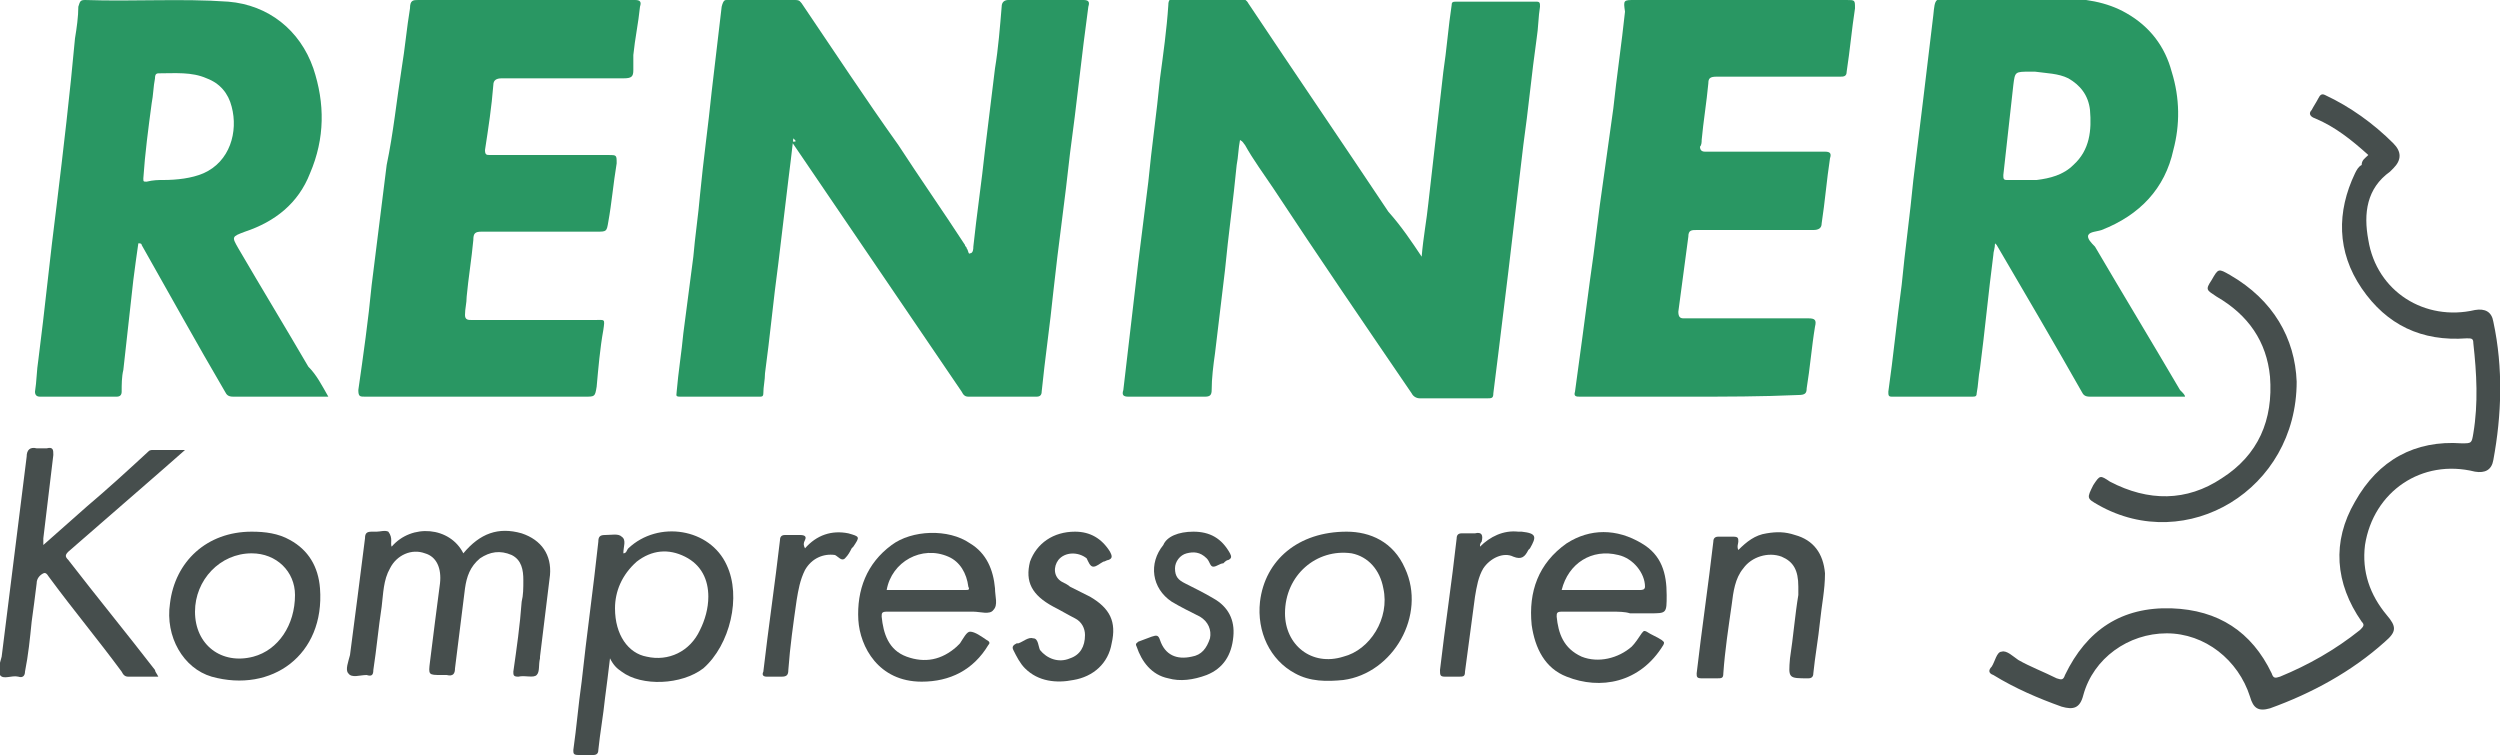 <?xml version="1.0" encoding="utf-8"?>
<!-- Generator: Adobe Illustrator 23.0.1, SVG Export Plug-In . SVG Version: 6.00 Build 0)  -->
<svg version="1.1" id="Layer_1" xmlns="http://www.w3.org/2000/svg" xmlns:xlink="http://www.w3.org/1999/xlink" x="0px" y="0px"
	 viewBox="0 0 150 45.3" style="enable-background:new 0 0 150 45.3;" xml:space="preserve">
<style type="text/css">
	.st0{fill:#299763;}
	.st1{fill:#464E4D;}
</style>
<g>
	<path class="st0" d="M47.6,8.3c-0.1,0.9-0.2,1.7-0.3,2.5c-0.2,1.7-0.4,3.3-0.6,5c-0.3,2.2-0.5,4.4-0.8,6.6c0,0.4-0.1,0.8-0.1,1.2
		c0,0.2-0.1,0.2-0.2,0.2c-1.6,0-3.2,0-4.8,0c-0.3,0-0.2-0.1-0.2-0.3c0.1-1.2,0.3-2.4,0.4-3.5c0.2-1.5,0.4-3.1,0.6-4.6
		c0.1-1.2,0.3-2.5,0.4-3.7c0.2-2.1,0.5-4.2,0.7-6.2c0.2-1.7,0.4-3.4,0.6-5.1C43.4,0,43.5,0,43.6,0c1.4,0,2.7,0,4.1,0
		C48,0,48,0.1,48.1,0.2c1.9,2.8,3.8,5.7,5.8,8.5c1.3,2,2.7,4,4,6c0,0.1,0.1,0.1,0.1,0.2c0.1,0.1,0.1,0.4,0.2,0.3
		c0.2,0,0.2-0.3,0.2-0.4c0.2-1.9,0.5-3.9,0.7-5.8c0.2-1.6,0.4-3.3,0.6-4.9c0.2-1.2,0.3-2.5,0.4-3.7c0-0.3,0.2-0.4,0.4-0.4
		c1.5,0,3,0,4.5,0c0.3,0,0.4,0.1,0.3,0.4c-0.4,2.9-0.7,5.9-1.1,8.8c-0.3,2.8-0.7,5.5-1,8.3c-0.2,2-0.5,4-0.7,6
		c0,0.2-0.1,0.3-0.3,0.3c-1.4,0-2.7,0-4.1,0c-0.2,0-0.3-0.1-0.4-0.3c-3.4-5-6.8-10-10.2-15C47.8,8.5,47.8,8.5,47.6,8.3z"/>
	<path class="st0" d="M85.3,15.4c0.1-1.2,0.3-2.2,0.4-3.2c0.3-2.6,0.6-5.3,0.9-7.9c0.2-1.3,0.3-2.7,0.5-4c0-0.2,0.1-0.2,0.3-0.2
		c1.6,0,3.2,0,4.8,0c0.2,0,0.2,0.1,0.2,0.3c-0.1,0.6-0.1,1.3-0.2,1.9c-0.3,2.1-0.5,4.3-0.8,6.4c-0.3,2.5-0.6,5.1-0.9,7.6
		c-0.2,1.6-0.4,3.3-0.6,4.9c-0.1,0.8-0.2,1.6-0.3,2.4c0,0.3-0.1,0.3-0.4,0.3c-1.3,0-2.7,0-4,0c-0.2,0-0.4-0.1-0.5-0.3
		c-2.8-4.1-5.6-8.2-8.3-12.3c-0.6-0.9-1.2-1.7-1.7-2.6c-0.1-0.1-0.1-0.2-0.3-0.3c-0.1,0.5-0.1,1-0.2,1.5c-0.2,2.1-0.5,4.2-0.7,6.3
		c-0.2,1.7-0.4,3.3-0.6,5c-0.1,0.7-0.2,1.5-0.2,2.2c0,0.3-0.1,0.4-0.4,0.4c-1.5,0-3,0-4.6,0c-0.3,0-0.4-0.1-0.3-0.4
		c0.3-2.6,0.6-5.1,0.9-7.7c0.2-1.6,0.4-3.2,0.6-4.8c0.2-2.1,0.5-4.1,0.7-6.2c0.2-1.5,0.4-2.9,0.5-4.4c0-0.3,0.1-0.4,0.4-0.4
		c1.3,0,2.6,0,3.9,0c0.2,0,0.4,0.1,0.5,0.3c2.8,4.2,5.6,8.3,8.4,12.5C84.1,13.6,84.7,14.5,85.3,15.4z"/>
	<path class="st0" d="M19.7,23.8c-0.5,0-0.9,0-1.3,0c-1.5,0-2.9,0-4.4,0c-0.3,0-0.4-0.1-0.5-0.3c-1.7-2.9-3.3-5.8-5-8.8
		c0-0.1-0.1-0.1-0.2-0.1C8.2,15.3,8.1,16,8,16.8c-0.2,1.8-0.4,3.6-0.6,5.4c-0.1,0.4-0.1,0.9-0.1,1.3c0,0.2-0.1,0.3-0.3,0.3
		c-1.5,0-3.1,0-4.6,0c-0.2,0-0.3-0.1-0.3-0.3c0.1-0.6,0.1-1.3,0.2-1.9c0.4-3.1,0.7-6.2,1.1-9.3C3.8,9,4.2,5.6,4.5,2.3
		C4.6,1.7,4.7,1,4.7,0.4C4.8,0.1,4.8,0,5.1,0c2.9,0.1,5.8-0.1,8.6,0.1c2.4,0.2,4.3,1.7,5.1,4c0.7,2.1,0.7,4.2-0.2,6.3
		c-0.7,1.8-2.1,2.9-3.9,3.5c-0.8,0.3-0.8,0.3-0.4,1c1.4,2.4,2.8,4.7,4.2,7.1C19,22.5,19.3,23.1,19.7,23.8z M9.8,10.8
		c0.8,0,1.7-0.1,2.4-0.4c1.6-0.7,2.1-2.5,1.7-4c-0.2-0.8-0.7-1.4-1.5-1.7c-0.9-0.4-1.9-0.3-2.9-0.3c-0.2,0-0.2,0.2-0.2,0.3
		c-0.1,0.5-0.1,1-0.2,1.5c-0.2,1.5-0.4,3-0.5,4.5c0,0.2,0,0.2,0.2,0.2C9.2,10.8,9.5,10.8,9.8,10.8z"/>
	<path class="st0" d="M131.1,23.8c-0.7,0-1.3,0-1.9,0c-1.3,0-2.5,0-3.8,0c-0.3,0-0.4-0.1-0.5-0.3c-1.7-3-3.4-5.9-5.1-8.8
		c0,0,0,0-0.1-0.1c0,0.3-0.1,0.5-0.1,0.7c-0.3,2.3-0.5,4.5-0.8,6.8c-0.1,0.5-0.1,1-0.2,1.5c0,0.2-0.1,0.2-0.3,0.2
		c-1.6,0-3.2,0-4.8,0c-0.2,0-0.2-0.1-0.2-0.3c0.3-2.1,0.5-4.2,0.8-6.4c0.2-2.1,0.5-4.2,0.7-6.3c0.2-1.6,0.4-3.3,0.6-4.9
		c0.2-1.7,0.4-3.3,0.6-5c0.1-1,0.1-1,1-1c2.2,0,4.4,0,6.6,0c1.4,0,2.8,0.2,4,0.9c1.4,0.8,2.3,2,2.7,3.5c0.5,1.6,0.5,3.2,0.1,4.7
		c-0.5,2.3-2,3.9-4.3,4.8c-0.3,0.1-0.7,0.1-0.8,0.3c-0.1,0.2,0.2,0.5,0.4,0.7c1.7,2.9,3.4,5.7,5.1,8.6
		C131,23.6,131.1,23.7,131.1,23.8z M122.1,4.3c-0.1,0-0.2,0-0.3,0c-0.9,0-0.9,0-1,0.8c-0.2,1.8-0.4,3.6-0.6,5.4c0,0.2,0,0.3,0.2,0.3
		c0.6,0,1.2,0,1.8,0c0.8-0.1,1.6-0.3,2.2-0.9c1-0.9,1.1-2.1,1-3.3c-0.1-0.9-0.6-1.5-1.3-1.9C123.5,4.4,122.8,4.4,122.1,4.3z"/>
	<path class="st0" d="M101.4,23.8c-2.2,0-4.4,0-6.6,0c-0.2,0-0.4,0-0.3-0.3c0.3-2.2,0.6-4.4,0.9-6.7c0.3-2,0.5-4,0.8-6
		c0.2-1.4,0.4-2.9,0.6-4.3c0.2-1.9,0.5-3.9,0.7-5.8C97.4,0,97.4,0,98.1,0c4.2,0,8.5,0,12.7,0c0.5,0,0.5,0,0.5,0.5
		c-0.2,1.3-0.3,2.5-0.5,3.8c0,0.3-0.2,0.3-0.4,0.3c-2.5,0-4.9,0-7.4,0c-0.4,0-0.5,0.1-0.5,0.4c-0.1,1.1-0.3,2.3-0.4,3.4
		c0,0.1,0,0.3-0.1,0.4c0,0.2,0.1,0.3,0.3,0.3c0.8,0,1.7,0,2.5,0c1.6,0,3.1,0,4.7,0c0.3,0,0.4,0.1,0.3,0.4c-0.2,1.3-0.3,2.6-0.5,3.9
		c0,0.3-0.2,0.4-0.5,0.4c-2.3,0-4.7,0-7,0c-0.3,0-0.5,0-0.5,0.4c-0.2,1.5-0.4,3-0.6,4.5c0,0.3,0.1,0.4,0.3,0.4c2.5,0,5,0,7.5,0
		c0.4,0,0.5,0.1,0.4,0.5c-0.2,1.2-0.3,2.5-0.5,3.7c0,0.3-0.1,0.4-0.5,0.4C105.7,23.8,103.5,23.8,101.4,23.8
		C101.4,23.8,101.4,23.8,101.4,23.8z"/>
	<path class="st0" d="M28.5,23.8c-2.2,0-4.4,0-6.6,0c-0.3,0-0.4,0-0.4-0.4c0.3-2.1,0.6-4.2,0.8-6.3c0.3-2.4,0.6-4.8,0.9-7.2
		C23.6,8,23.8,6,24.1,4.1c0.2-1.2,0.3-2.4,0.5-3.6C24.6,0,24.8,0,25.1,0c3.2,0,6.4,0,9.7,0c1.1,0,2.2,0,3.3,0c0.3,0,0.4,0.1,0.3,0.4
		c-0.1,1-0.3,1.9-0.4,2.9C38,3.6,38,3.9,38,4.2c0,0.4-0.1,0.5-0.6,0.5c-2.4,0-4.9,0-7.3,0c-0.3,0-0.5,0.1-0.5,0.4
		c-0.1,1.3-0.3,2.6-0.5,3.9c0,0.3,0.1,0.3,0.3,0.3c2.4,0,4.7,0,7.1,0c0.5,0,0.5,0,0.5,0.5c-0.2,1.2-0.3,2.4-0.5,3.5
		c-0.1,0.6-0.1,0.6-0.7,0.6c-2.3,0-4.6,0-6.9,0c-0.4,0-0.5,0.1-0.5,0.5c-0.1,1.1-0.3,2.3-0.4,3.4c0,0.4-0.1,0.7-0.1,1.1
		c0,0.3,0.2,0.3,0.4,0.3c2.5,0,4.9,0,7.4,0c0.6,0,0.6-0.1,0.5,0.6c-0.2,1.1-0.3,2.3-0.4,3.4c-0.1,0.6-0.1,0.6-0.7,0.6
		C32.8,23.8,30.7,23.8,28.5,23.8z"/>
	<path class="st1" d="M142.1,9.3c-1-0.9-2-1.7-3.2-2.2c-0.3-0.1-0.4-0.3-0.2-0.5c0.1-0.2,0.3-0.5,0.4-0.7c0.1-0.2,0.2-0.3,0.4-0.2
		c1.5,0.7,2.9,1.7,4.1,2.9c0.5,0.5,0.5,1,0,1.5c-0.1,0.1-0.1,0.1-0.2,0.2c-1.4,1-1.6,2.5-1.3,4.1c0.5,3.1,3.4,4.9,6.4,4.2
		c0.6-0.1,1,0.1,1.1,0.7c0.6,2.8,0.5,5.6,0,8.3c-0.1,0.6-0.5,0.8-1.1,0.7c-3.2-0.8-6.1,1.2-6.6,4.4c-0.2,1.6,0.3,3,1.3,4.2
		c0.6,0.7,0.6,1-0.1,1.6c-2,1.8-4.4,3.1-6.9,4c-0.7,0.2-1,0-1.2-0.7c-0.7-2.2-2.7-3.8-5-3.8c-2.3,0-4.4,1.5-5,3.7
		c-0.2,0.8-0.6,0.9-1.3,0.7c-1.4-0.5-2.8-1.1-4.1-1.9c-0.3-0.1-0.3-0.3-0.1-0.5c0.2-0.3,0.3-0.9,0.6-0.9c0.3-0.1,0.7,0.3,1,0.5
		c0.7,0.4,1.5,0.7,2.3,1.1c0.3,0.1,0.4,0.1,0.5-0.2c1.3-2.7,3.4-4.1,6.4-4c2.8,0.1,4.8,1.4,6,3.9c0.1,0.3,0.2,0.3,0.5,0.2
		c1.7-0.7,3.3-1.6,4.8-2.8c0.2-0.2,0.3-0.3,0.1-0.5c-1.6-2.3-1.8-4.8-0.4-7.2c1.4-2.5,3.6-3.7,6.4-3.5c0.6,0,0.6,0,0.7-0.6
		c0.3-1.8,0.2-3.6,0-5.4c0-0.3-0.1-0.3-0.4-0.3c-2.7,0.2-4.8-0.8-6.3-3c-1.5-2.2-1.5-4.6-0.4-6.9c0.1-0.2,0.2-0.4,0.4-0.5
		C141.7,9.6,141.9,9.5,142.1,9.3z"/>
	<path class="st1" d="M9.5,40.6c-0.7,0-1.2,0-1.8,0c-0.2,0-0.3-0.1-0.4-0.3c-1.4-1.9-2.9-3.7-4.3-5.6c-0.1-0.1-0.2-0.4-0.4-0.3
		c-0.2,0.1-0.4,0.3-0.4,0.6c-0.1,0.8-0.2,1.6-0.3,2.3c-0.1,1-0.2,2-0.4,3c0,0.2-0.1,0.4-0.4,0.3c-0.4-0.1-0.9,0.2-1.1-0.1
		c-0.2-0.2,0-0.7,0.1-1.1c0.5-4,1-8,1.5-12c0-0.4,0.2-0.6,0.6-0.5c0.2,0,0.4,0,0.6,0c0.4-0.1,0.4,0.1,0.4,0.4
		c-0.2,1.7-0.4,3.3-0.6,5c0,0.1,0,0.2,0,0.4c0.9-0.8,1.7-1.5,2.6-2.3c1.3-1.1,2.5-2.2,3.8-3.4C8.9,27.1,9,27,9.1,27c0.6,0,1.2,0,2,0
		c-0.9,0.8-1.6,1.4-2.4,2.1c-1.5,1.3-3.1,2.7-4.6,4c-0.2,0.2-0.2,0.3,0,0.5c1.7,2.2,3.5,4.4,5.2,6.6C9.3,40.3,9.4,40.4,9.5,40.6z"/>
	<path class="st1" d="M23.5,32.8c1.2-1.4,3.5-1.2,4.3,0.4c1-1.2,2.1-1.6,3.5-1.2c1.2,0.4,1.8,1.3,1.7,2.5c-0.2,1.6-0.4,3.3-0.6,4.9
		c0,0,0,0.1,0,0.1c-0.1,0.4,0,0.8-0.2,1c-0.2,0.2-0.7,0-1.1,0.1c-0.3,0-0.3-0.1-0.3-0.3c0.2-1.4,0.4-2.8,0.5-4.2
		c0.1-0.4,0.1-0.8,0.1-1.3c0-0.6-0.1-1.2-0.7-1.5c-0.7-0.3-1.3-0.2-1.9,0.2c-0.6,0.5-0.8,1.1-0.9,1.8c-0.2,1.6-0.4,3.2-0.6,4.8
		c0,0.3-0.1,0.5-0.5,0.4c-0.1,0-0.2,0-0.3,0c-0.8,0-0.8,0-0.7-0.8c0.2-1.6,0.4-3.2,0.6-4.7c0.1-0.9-0.2-1.6-0.9-1.8
		c-0.8-0.3-1.7,0.1-2.1,0.9c-0.4,0.7-0.4,1.5-0.5,2.3c-0.2,1.3-0.3,2.5-0.5,3.8c0,0.3-0.1,0.4-0.4,0.3c-0.4,0-0.9,0.2-1.1-0.1
		c-0.2-0.2,0-0.7,0.1-1.1c0.3-2.3,0.6-4.6,0.9-7c0-0.3,0.1-0.4,0.4-0.4c0.1,0,0.2,0,0.3,0c0.2,0,0.5-0.1,0.7,0
		C23.6,32.3,23.4,32.6,23.5,32.8z"/>
	<path class="st1" d="M37.4,33.2c0.2,0,0.2-0.2,0.3-0.3c1.8-1.7,4.9-1.2,5.9,1c0.9,1.9,0.2,4.8-1.4,6.2c-1.3,1-3.7,1.1-4.9,0.2
		c-0.3-0.2-0.5-0.4-0.7-0.8c-0.1,0.9-0.2,1.6-0.3,2.4c-0.1,1-0.3,2.1-0.4,3.1c0,0.2-0.1,0.3-0.3,0.3c-0.3,0-0.6,0-0.9,0
		c-0.3,0-0.3-0.1-0.3-0.3c0.2-1.4,0.3-2.7,0.5-4.1c0.3-2.8,0.7-5.6,1-8.4c0-0.3,0.1-0.4,0.4-0.4c0,0,0,0,0,0c0.4,0,0.8-0.1,1,0.1
		C37.6,32.4,37.4,32.8,37.4,33.2z M36.9,36.5c0,1.6,0.8,2.7,1.9,2.9c1.3,0.3,2.6-0.3,3.2-1.6c0.3-0.6,0.5-1.3,0.5-2
		c0-1-0.4-1.9-1.4-2.4c-1-0.5-2-0.4-2.9,0.3C37.3,34.5,36.9,35.5,36.9,36.5z"/>
	<path class="st1" d="M137.8,22.9c0,6.5-6.6,10.4-11.9,7.4c-0.7-0.4-0.7-0.4-0.3-1.2c0.4-0.6,0.4-0.6,1-0.2c2.3,1.2,4.6,1.2,6.7-0.2
		c2.2-1.4,3.1-3.5,2.9-6.1c-0.2-2.1-1.3-3.7-3.2-4.8c-0.6-0.4-0.7-0.4-0.3-1c0.4-0.7,0.4-0.7,1.1-0.3
		C136.4,18,137.7,20.3,137.8,22.9z"/>
	<path class="st1" d="M56.2,36.7c-1,0-2,0-3,0c-0.3,0-0.3,0.1-0.3,0.3c0.1,1,0.4,2,1.5,2.4c1.1,0.4,2.1,0.2,3-0.6
		c0.1-0.1,0.1-0.1,0.2-0.2c0.2-0.3,0.4-0.7,0.6-0.7c0.3,0,0.7,0.3,1,0.5c0.2,0.1,0.2,0.2,0.1,0.3c-0.9,1.5-2.3,2.2-4,2.2
		c-2.6,0-3.7-2.1-3.8-3.7c-0.1-1.8,0.5-3.4,2-4.5c1.2-0.9,3.4-1,4.7-0.1c1,0.6,1.4,1.6,1.5,2.7c0,0.5,0.2,1-0.1,1.3
		c-0.2,0.3-0.8,0.1-1.2,0.1C57.5,36.7,56.9,36.7,56.2,36.7z M53.2,35.4c0.1,0,0.2,0,0.4,0c1.4,0,2.9,0,4.3,0c0.2,0,0.3,0,0.2-0.2
		c-0.1-0.8-0.5-1.5-1.2-1.8C55.3,32.7,53.5,33.7,53.2,35.4z"/>
	<path class="st1" d="M96.7,36.7c-1,0-2,0-3,0c-0.3,0-0.3,0.1-0.3,0.3c0.1,1,0.4,1.9,1.5,2.4c1,0.4,2.2,0.1,3-0.6
		c0.2-0.2,0.4-0.5,0.6-0.8c0.1-0.1,0.1-0.2,0.3-0.1c0.3,0.2,0.6,0.3,0.9,0.5c0.1,0.1,0.2,0.1,0.1,0.3c-1.4,2.3-3.8,2.7-5.8,1.9
		c-1.3-0.5-1.9-1.7-2.1-3.1c-0.2-2,0.4-3.7,2.1-4.9c1.4-0.9,3-0.9,4.5,0c1.2,0.7,1.5,1.8,1.5,3.1c0,1.1,0,1.1-1,1.1
		c-0.4,0-0.8,0-1.2,0C97.5,36.7,97.1,36.7,96.7,36.7z M93.7,35.4c1.6,0,3.1,0,4.7,0c0.1,0,0.3,0,0.3-0.2c0-0.8-0.7-1.7-1.6-1.9
		C95.5,32.9,94.1,33.8,93.7,35.4z"/>
	<path class="st1" d="M80.8,31.9c1.4,0,2.8,0.6,3.5,2.2c1.3,2.8-0.7,6.3-3.7,6.7c-1,0.1-2,0.1-2.9-0.4c-1.5-0.8-2.3-2.5-2.1-4.3
		C75.9,33.6,77.9,31.9,80.8,31.9z M77.1,36.8c0,1.9,1.6,3.2,3.5,2.6c1.6-0.4,2.8-2.3,2.4-4.1c-0.2-1.1-0.9-1.9-1.9-2.1
		C79,32.9,77.1,34.5,77.1,36.8z"/>
	<path class="st1" d="M15.1,31.9c0.8,0,1.6,0.1,2.3,0.5c1.1,0.6,1.7,1.6,1.8,2.9c0.3,4-2.9,6.3-6.5,5.3c-1.7-0.5-2.8-2.4-2.5-4.4
		C10.5,33.7,12.4,31.9,15.1,31.9z M11.7,36.7c0,2,1.6,3.2,3.5,2.7c1.5-0.4,2.5-1.9,2.5-3.7c0-1.4-1.1-2.5-2.6-2.5
		C13.2,33.2,11.7,34.8,11.7,36.7z"/>
	<path class="st1" d="M104.3,33c0.5-0.5,1-0.9,1.7-1c0.6-0.1,1.1-0.1,1.7,0.1c1.1,0.3,1.7,1.1,1.8,2.3c0,1-0.2,1.9-0.3,2.9
		c-0.1,1-0.3,2.1-0.4,3.1c0,0.2-0.1,0.3-0.3,0.3c-1.2,0-1.2,0-1.1-1.2c0.2-1.3,0.3-2.6,0.5-3.8c0-0.2,0-0.3,0-0.5c0-1-0.3-1.5-1-1.8
		c-0.8-0.3-1.8,0-2.3,0.7c-0.5,0.6-0.6,1.4-0.7,2.2c-0.2,1.4-0.4,2.7-0.5,4.1c0,0.3-0.1,0.3-0.4,0.3c-0.3,0-0.6,0-0.9,0
		c-0.3,0-0.3-0.1-0.3-0.3c0.3-2.6,0.7-5.3,1-7.9c0-0.2,0.1-0.3,0.3-0.3c0.3,0,0.6,0,0.9,0c0.3,0,0.3,0.1,0.3,0.3
		C104.3,32.6,104.2,32.8,104.3,33z"/>
	<path class="st1" d="M64.5,31.9c0.9,0,1.6,0.4,2.1,1.2c0.1,0.2,0.2,0.4-0.1,0.5c-0.1,0-0.2,0.1-0.3,0.1C66,33.8,65.8,34,65.6,34
		c-0.2,0-0.3-0.3-0.4-0.5c-0.5-0.4-1.3-0.4-1.7,0.1c-0.3,0.4-0.3,1,0.2,1.3c0.2,0.1,0.4,0.2,0.5,0.3c0.4,0.2,0.8,0.4,1.2,0.6
		c1.2,0.7,1.6,1.5,1.3,2.8c-0.2,1.2-1.1,2-2.3,2.2c-1,0.2-2.1,0.1-2.9-0.7c-0.3-0.3-0.5-0.7-0.7-1.1c-0.1-0.2,0-0.3,0.2-0.4
		c0,0,0.1,0,0.1,0c0.3-0.1,0.6-0.4,0.9-0.3c0.3,0,0.3,0.5,0.4,0.7c0.4,0.5,1.1,0.8,1.8,0.5c0.6-0.2,0.9-0.7,0.9-1.4
		c0-0.4-0.2-0.8-0.6-1c-0.4-0.2-0.9-0.5-1.3-0.7c-1.3-0.7-1.7-1.5-1.4-2.7C62.2,32.6,63.2,31.9,64.5,31.9z"/>
	<path class="st1" d="M71.6,31.9c1,0,1.7,0.4,2.2,1.3c0.1,0.2,0.1,0.3-0.1,0.4c-0.1,0-0.2,0.1-0.3,0.2C73.2,33.8,73,34,72.8,34
		c-0.2,0-0.2-0.3-0.4-0.5c-0.4-0.4-0.8-0.4-1.2-0.3c-0.4,0.1-0.7,0.5-0.7,0.9c0,0.5,0.2,0.7,0.6,0.9c0.6,0.3,1.2,0.6,1.7,0.9
		c0.9,0.5,1.3,1.3,1.2,2.3c-0.1,1.1-0.6,1.9-1.6,2.3c-0.8,0.3-1.6,0.4-2.3,0.2c-1-0.2-1.6-1-1.9-1.9c-0.1-0.2,0-0.2,0.1-0.3
		c0.3-0.1,0.5-0.2,0.8-0.3c0.3-0.1,0.4-0.1,0.5,0.2c0.3,0.9,1,1.2,1.9,1c0.6-0.1,0.9-0.5,1.1-1.1c0.1-0.5-0.1-1-0.6-1.3
		c-0.6-0.3-1.2-0.6-1.7-0.9c-1.2-0.8-1.4-2.3-0.5-3.4C70,32.2,70.7,31.9,71.6,31.9z"/>
	<path class="st1" d="M48.3,32.9c0.7-0.8,1.6-1.1,2.6-0.9c0.7,0.2,0.7,0.2,0.3,0.8c0,0-0.1,0.1-0.1,0.1c-0.1,0.2-0.2,0.4-0.4,0.6
		c-0.2,0.2-0.4-0.1-0.6-0.2c-0.7-0.1-1.4,0.2-1.8,0.9c-0.3,0.6-0.4,1.2-0.5,1.8c-0.2,1.4-0.4,2.8-0.5,4.2c0,0.3-0.1,0.4-0.4,0.4
		c-0.3,0-0.6,0-0.9,0c-0.2,0-0.3-0.1-0.2-0.3c0.3-2.6,0.7-5.3,1-7.9c0-0.2,0.1-0.3,0.3-0.3c0.3,0,0.6,0,0.9,0c0.3,0,0.4,0.1,0.3,0.3
		C48.2,32.6,48.2,32.7,48.3,32.9z"/>
	<path class="st1" d="M88.8,32.8c0.6-0.6,1.4-1,2.3-0.9c0.1,0,0.1,0,0.2,0c0.9,0.1,0.9,0.3,0.5,1c0,0-0.1,0.1-0.1,0.1
		c-0.2,0.4-0.4,0.6-0.9,0.4c-0.6-0.3-1.4,0.1-1.8,0.7c-0.3,0.5-0.4,1.1-0.5,1.7c-0.2,1.5-0.4,3-0.6,4.5c0,0.3-0.1,0.3-0.4,0.3
		c-0.3,0-0.5,0-0.8,0c-0.3,0-0.3-0.1-0.3-0.4c0.3-2.6,0.7-5.2,1-7.9c0-0.2,0.1-0.3,0.3-0.3c0.3,0,0.5,0,0.8,0
		c0.4-0.1,0.5,0.1,0.4,0.5C88.8,32.6,88.8,32.7,88.8,32.8z"/>
</g>
</svg>
